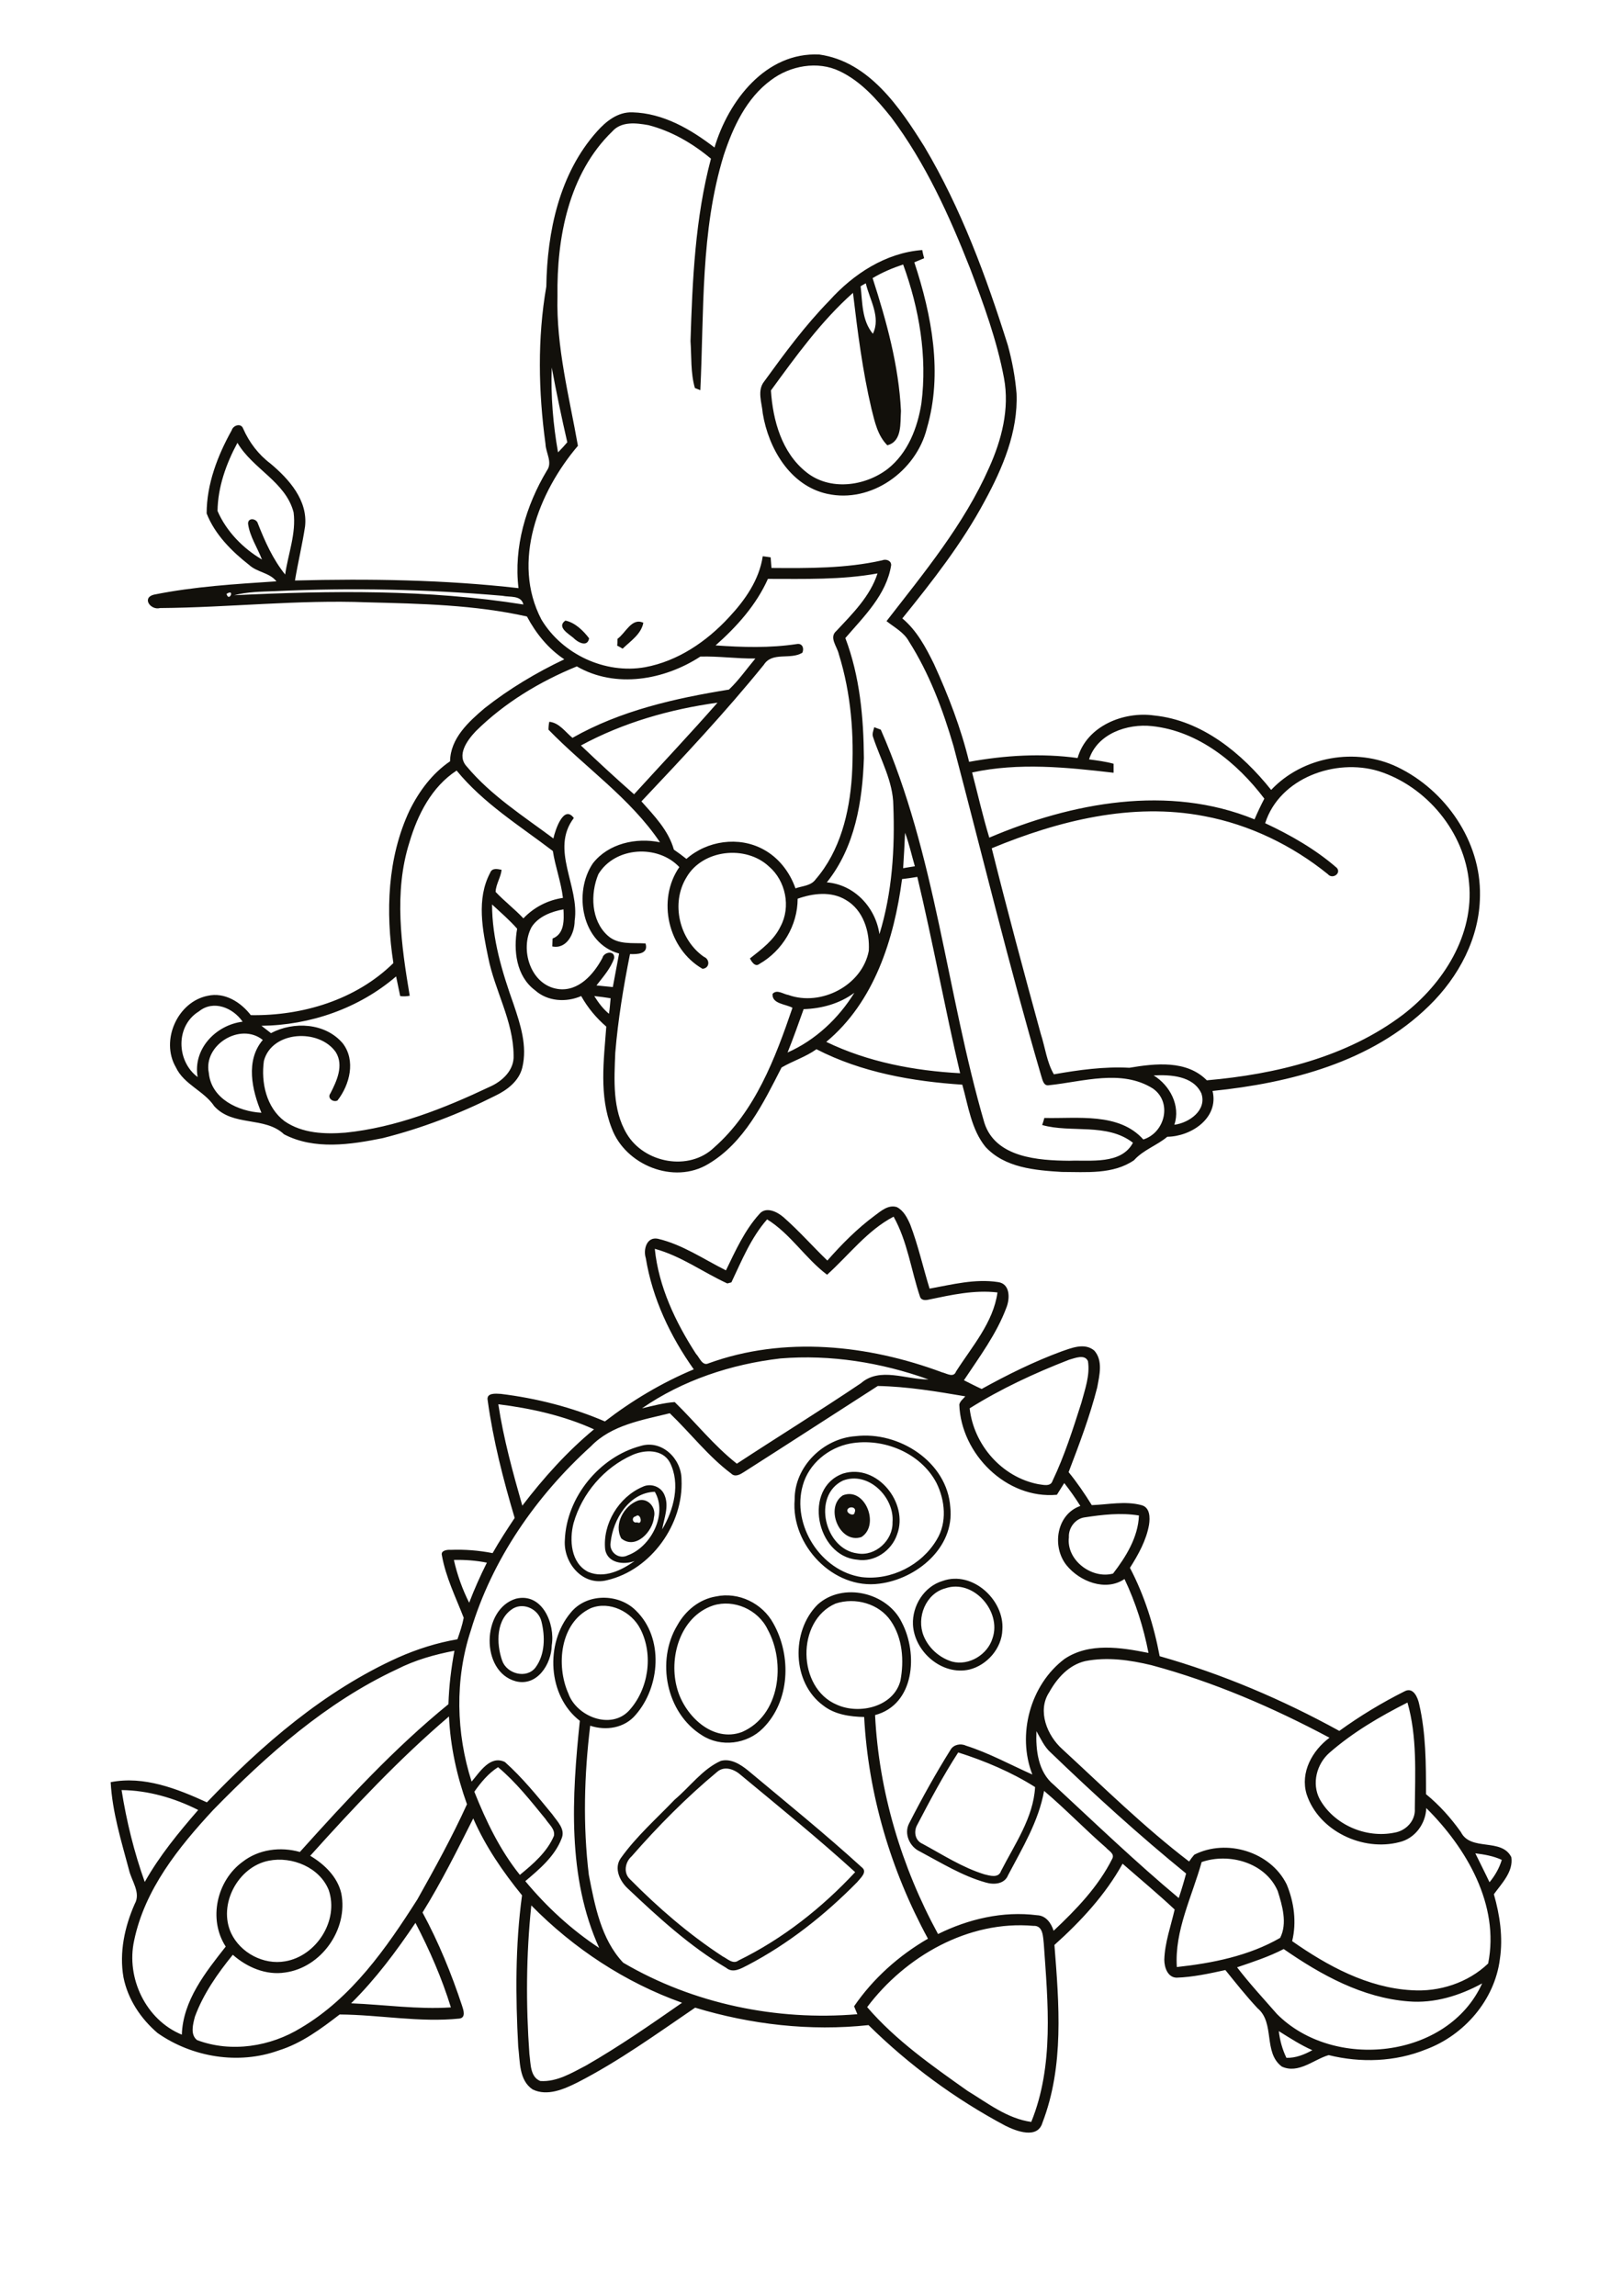 <?xml version="1.0" encoding="utf-8"?>
<!-- Generator: Adobe Illustrator 21.0.2, SVG Export Plug-In . SVG Version: 6.00 Build 0)  -->
<svg version="1.2" baseProfile="tiny" id="Layer_1" xmlns="http://www.w3.org/2000/svg" xmlns:xlink="http://www.w3.org/1999/xlink"
	 x="0px" y="0px" viewBox="0 0 595 842" overflow="scroll" xml:space="preserve">
<path fill="#12100B" d="M263.1,649.8c-11.3,9.4-21.7,19.9-31.4,31c-2.4,2.1-3.1,6.1-0.6,8.4c10.4,10.5,21.6,20.2,34,28.3
	c1.8,0.9,3.8,3,5.8,1.5c16.2-7.9,30.6-19.3,42.8-32.4c-13.5-12.3-27.7-23.8-41.8-35.5C269.6,649,265.9,647.4,263.1,649.8
	 M264.4,645.8c3.7-1,7.3,1.3,10.1,3.6c14,11.7,28.1,23.1,41.6,35.4c2.3,1.7-0.5,4-1.7,5.5c-11.8,12-25.2,22.6-40.1,30.4
	c-2.4,1.2-5.4,3.1-7.9,1c-13.3-7.9-24.8-18.4-36-29c-3-2.7-5.3-7.5-2.7-11.2c5.7-8,13.1-14.5,19.8-21.5
	C253.1,655.3,257.7,648.8,264.4,645.8 M188.4,589.8c-6.5,3.8-6.4,12.9-4.2,19.2c1.7,4.9,8.9,6.8,12.2,2.6c3.6-4.8,3.6-11.5,2.2-17
	C197.5,590.2,192.3,587.7,188.4,589.8 M189.3,586.3c9.6-2.3,14.4,9.2,13.1,17.1c-0.1,6.8-5.3,15.2-13.2,13.2
	C176.2,613.1,176.6,590.1,189.3,586.3 M261.6,588.8c-12.2,4.1-16.5,19.4-13.1,30.8c2.8,9.7,13,19.6,23.7,15.6
	c14-6.1,16.1-25.4,9.4-37.6C278.1,590.3,269.2,586.4,261.6,588.8 M262.6,585.5c8.3-1.8,17.1,2.5,21.1,9.9
	c6.7,11.9,6.1,28.5-3.8,38.4c-5.8,5.9-15.5,7.1-22.4,2.6c-13.2-8.2-16.9-27.4-9-40.4C251.5,590.6,256.6,586.5,262.6,585.5
	 M346.8,582.5c-7.2,1.9-10.7,10.7-8,17.4c1.8,4.5,5.8,8.1,10.5,9.5c6.2,1.6,13-2.6,14.8-8.6C367.5,590.9,357,579,346.8,582.5
	 M345.8,579.8c10.9-3.9,22.7,7,21.9,17.9c-0.2,6.8-5.6,13-12.1,14.6c-10,2.3-20.2-6.5-20.7-16.5C334.6,588.9,339,581.8,345.8,579.8
	 M233.2,556.1c-1.7,0.3-1.2,2.7,0.5,2.2C236,559.5,235,554.5,233.2,556.1 M234.1,550.3c3.6-1.1,6.7,2.6,5.8,6.1
	c-0.4,5.3-6.8,12.1-12,7.8C225.1,559.1,228.8,552.2,234.1,550.3 M311.2,553.2c-1.6,1.5,2.2,3.3,2.3,1.5
	C314.3,553,312.3,552.3,311.2,553.2 M309.2,548.4c8.1-3.2,13.7,10.9,6.8,15.3C308,566.4,302.4,552.8,309.2,548.4 M309.2,543
	c-11.4,5.5-6.7,25.2,5.3,26.7c6.6,1.2,13.1-4.8,12.9-11.4C328.2,549.1,318.5,539.4,309.2,543 M309.3,540.4
	c12.4-3.8,24.1,10.8,19.8,22.3c-2,6-8.3,10.4-14.7,9.3C299.4,570.7,294.4,545.7,309.3,540.4 M224,565.6c-0.7,3.6,3,6.5,6.3,4.8
	c8.5-3.1,14.7-15.1,9.9-23.3C230.8,547.4,224.9,557.2,224,565.6 M232,533.6c-10.4,4.6-18.5,14.1-21.6,25c-1.6,6.2-1,14.7,5.4,17.9
	c5.9,2.5,12.2-0.6,17-4c-4,1.5-9.9,0.8-10.8-4.2c-1-9.4,5-19.3,13.7-23c3-1.5,6.9-0.1,8.1,3.1c1.7,4.1-0.2,8.4-0.9,12.5
	c4.3-7.2,6.8-16.8,2.8-24.6C243,531.4,236.5,531.6,232,533.6 M235,530.3c7.8-2.4,15,4.7,15,12.3c0.8,16.3-11.1,33.1-27.2,36.9
	c-9,2.4-16.2-6.3-15.6-14.7C207.8,549.1,219.9,534.3,235,530.3 M311.9,529.4c-8,1.5-15.2,7.4-17.4,15.3
	c-4.2,14.6,6.6,31.5,21.6,33.7c10.8,1.3,22-4.4,27.5-13.7c3.9-6.3,3.1-14.5-0.1-20.9C337.7,532.8,324,527.2,311.9,529.4
	 M313.9,526.7c15.8-1.9,33.6,9.4,34.7,26.1c1.6,14.8-12.4,26.3-26,28c-16.9,2.3-32.5-14.2-31.1-30.8
	C291.4,537.9,302,527.5,313.9,526.7 M469.1,744.9c0.4,3.4,1.3,6.7,2.8,9.8c3.4,0.1,6.6-1.2,9.5-2.8
	C477.1,750,473.1,747.4,469.1,744.9 M453.8,721.5c4.6,6,9.7,11.5,14.6,17.1c20.7,20.9,62.7,16.6,75.3-11.2c-8.2,4.5-17.6,7.4-27,6.6
	c-16.9-1.3-32.1-9.7-45.8-19.2C465.5,717.6,459.7,719.5,453.8,721.5 M318.1,736.1c10.5,12.2,23.8,21.5,36.8,30.7
	c7.4,4.5,14.6,10.2,23.4,11.4c8.4-20.7,6.1-43.6,4.6-65.3c-0.3-2.5-0.2-6.8-3.8-6.6C355.2,704.2,332.1,717.5,318.1,736.1
	 M128.8,734.7c12.2,0.5,24.4,2.3,36.6,1.5c-3.3-10.7-7.8-21-13-31C145.4,715.6,137.8,725.8,128.8,734.7 M194.9,698.8
	c-1.9,18.1-2,36.4-0.7,54.5c0.5,3.4,0.2,8.4,4,9.9c6.1,0.4,11.6-3,16.8-5.7c12.2-7,23.7-15,35.2-23
	C229.4,727.1,210.4,714.6,194.9,698.8 M440.8,682.9c-3.5,12.6-10,25.2-9.1,38.5c13-1.4,26.5-4.1,37.9-10.7
	c2.7-5.3,0.8-11.8-0.9-17.2C464.2,683.1,450.9,679.4,440.8,682.9 M98.6,682.4c-11.3,2.2-18.7,16.1-13.8,26.6
	c3.4,7.2,11.9,11.7,19.8,10.3c11.4-1.9,19.8-14.9,16-26.1C117.3,684.9,107.2,680.7,98.6,682.4 M541.2,679.7c1.7,3.5,3.5,7,5.2,10.6
	c2-2.4,3.6-5.2,4.5-8.2C547.9,680.7,544.5,680.1,541.2,679.7 M44.6,656.5c1.8,11.4,4.6,22.8,8.5,33.7c5.4-9.6,12.4-18.1,19.6-26.4
	C64,659.4,54.3,656.6,44.6,656.5 M182.7,648.1c-3.6,2.3-6.3,5.6-8.7,9c4.3,10.8,9.4,21.4,16.7,30.5c4.9-4,10-8.4,12.5-14.3
	c0.5-2.5-1.9-4.3-3.1-6.2C194.7,660.5,189.3,653.6,182.7,648.1 M351.5,642.7c-5.5,8.5-10.3,17.5-15,26.5c-1.4,2.4-0.9,5.8,1.9,7
	c7.4,4,14.6,8.7,22.7,11.2c2,0.5,5.2,1.5,6.1-1.2c5-9.8,11.9-19.6,12.5-30.8C371.2,650,361.3,645.8,351.5,642.7 M380.2,634.9
	c-0.3,6.9,0.6,15,6.4,19.7c15.1,14,30,28.3,45.8,41.5c1-3,1.9-6,2.7-9c-17.2-14-33.6-28.9-49.6-44.3
	C383.1,640.7,381.8,637.7,380.2,634.9 M113.8,680.6c5.2,3.1,10,7.7,11.4,13.8c2.6,13.1-7.3,27.2-20.6,29c-7,1.1-14-1.9-19.2-6.5
	c-5.6,6.9-10.8,14.3-13.9,22.7c-0.7,2.7-1.8,6.6,0.8,8.6c12.5,4.7,26.9,2.4,38.1-4.5c18.6-11,31.3-29.2,42.7-47.1
	c6.4-11.4,12.8-23,18.2-34.9c-3.7-10.3-6.1-21.2-6.6-32.2C146.4,645.1,129.9,662.7,113.8,680.6 M487.7,642.8
	c-4.7,4.1-6.6,11.3-3.6,17c5.2,9.4,17,14.5,27.5,12.3c4.2-0.7,7.7-4.4,7.4-8.8c0.1-13,0.9-26.3-2.7-38.9
	C506.2,629.5,496.3,635.3,487.7,642.8 M398.1,609.2c-6,1.4-10.3,6.2-13.2,11.4c-4.5,6.8-0.8,15.9,4.8,20.9
	c15.2,14,30,28.6,46.5,41.2c0.6-0.9,1.2-1.7,1.9-2.5c11.8-6,28-1.1,33.9,10.9c2.7,6.5,3.7,13.9,2,20.8c13,9.1,27.7,17.1,43.8,18
	c10.1,0.7,20.7-2.7,28.1-9.8c4.3-21.5-8-42.4-22.7-57c-0.2,5.8-4.2,11.2-9.9,12.5c-13.4,3.5-29.6-4.1-34-17.6
	c-2.4-8,2.1-16,8.4-20.7c-20.8-11.1-42.6-20.5-65.3-26.6C414.5,608.8,406.2,607.6,398.1,609.2 M145.6,612.2
	c-25.9,12.1-47.6,31.3-67.4,51.6c-12.7,13.7-25.1,29.1-29,47.9c-3,13.7,4.3,29.1,17.5,34.5c0.4-12.5,8.7-22.9,16.1-32.3
	c-6.5-10-3.3-24.2,6.2-31.1c5.9-4.6,13.9-5.6,21-3.6c17.1-19,34.6-38,54.5-54.2c0.2-6.6,1-13.2,2.2-19.6
	C159.4,606.8,152.3,608.8,145.6,612.2 M216.7,589.8c-11.3,5.3-12.8,21-8.2,31.3c3,8.4,15.5,13.4,22.2,6.3c7.2-7.8,9.1-20.5,4.2-30
	C231.7,591.1,223.6,587,216.7,589.8 M306.5,588.1c-14.5,6.3-14.1,31,0.5,37.1c8.2,3.7,20.8,0.8,23.3-8.8c1.4-7.4,0.8-15.6-3.5-21.9
	C322.5,588.1,313.7,585.7,306.5,588.1 M166.5,572.1c1.2,5.4,3.1,10.7,5.6,15.7c1.9-5,4.1-9.9,6.5-14.7
	C174.6,572.3,170.5,572,166.5,572.1 M397.8,556.5c-3.4,0.5-5.9,3.9-5.7,7.3c-1,8.4,8.4,15.4,16.2,13.3c4.7-6.1,9.2-13.3,9.5-21.3
	C411.1,554.7,404.4,555.5,397.8,556.5 M182.8,515c1.9,12.6,5.3,24.9,8.8,37.2c7.8-10.2,16.4-19.8,26.3-28
	C206.9,519.2,194.8,516.5,182.8,515 M273,539.8c-1.4,0.9-3.3,2.1-4.8,0.6c-8.4-6.3-14.9-14.8-22.5-22.1
	c-10.1,2.5-21.4,4.3-28.9,12.1c-20.1,18.2-36.3,41.5-44.1,67.6c-5.9,17.9-5.4,37.6,0.3,55.4c3-3.5,6.8-9.8,12.2-7.2
	c6.4,5.7,11.9,12.5,17.4,19.2c1.8,2.6,4.9,5.4,3.4,8.9c-2.5,6.5-8.1,11.2-13.3,15.6c7.8,9.4,16.9,17.8,27.1,24.5
	c-11.8-26-10-55.6-7.1-83.3c-11.8-9.1-12.8-28.4-3.4-39.6c5.8-7.3,17.7-7.2,24-0.8c10.3,10,8.9,28-0.2,38.3
	c-4.1,4.8-10.8,5.8-16.6,3.9c-2.2,18.1-2.7,36.5-0.5,54.7c2.2,11.3,4.5,23.6,12.6,32.2c25.7,15.1,56.3,21.4,85.9,18.9
	c-0.4-1-0.8-1.9-1.2-2.9c7-10.2,16.4-18.6,27.1-24.8c-13.6-25-21.9-52.9-23.4-81.3c-5.2-0.1-10.8-0.9-15-4.2
	c-11.5-8.4-11.9-27.2-2.1-37c9.2-8.4,25.6-4.5,30.9,6.5c6,11.4,4.8,30.1-9.8,34c1.4,28.1,9.7,55.7,23.1,80.3
	c11.1-5.5,23.8-8.5,36.3-6.9c3.3,0.1,5.2,2.9,6.1,5.7c8.3-7.8,16.4-16.2,21.5-26.4c1-1.9-1.3-2.9-2.3-4.1
	c-7.7-6.7-14.9-14.2-22.7-20.8c-2,11.2-8,21-13.2,30.9c-1.3,3.3-5.2,3.6-8.2,2.7c-8.6-2.4-16.3-7.2-24.2-11.4
	c-3.7-1.7-5.9-6.5-3.9-10.3c4.7-9.2,9.7-18.2,15.2-27c1.1-1.9,3.7-2.4,5.6-1.5c8.5,2.7,16.3,7,24.4,10.6
	c-5.7-14.6-0.8-32.9,11.8-42.4c9.1-6.1,20.7-4.2,30.8-2.2c-1.8-9.3-4.7-18.5-8.8-27.1c-6.9,4.7-16.5,0.9-21.3-5.1
	c-5.4-6.8-3.7-18.6,5.1-21.7c-1.8-2.9-3.8-5.7-5.9-8.4c-0.9,1.4-1.8,2.9-2.7,4.3c-18.5,1.7-35.2-15-35.8-33.1c0.3-1.3,1.4-2,2.2-3
	c-10.6-1.8-21.3-3.6-32.1-3.8C305.5,518.9,289.3,529.4,273,539.8 M392.1,498.7c-12.6,4.9-24.9,10.6-36.4,17.8
	c1.5,13.4,11.8,25.2,25.1,27.8c1.7,0.2,4.6,1.1,5.3-1.2c4.4-9.2,7.5-19,10.6-28.7c1.3-4.9,3.2-10,2.4-15.2
	C397.9,496.5,394.3,498.1,392.1,498.7 M235.5,516.5c3.9-0.9,7.9-2,12-2.3c7.7,7.5,14.4,16,22.8,22.6c15.1-9.9,30.5-19.4,45.5-29.5
	c7-6.1,16.6-1.3,24.8-1.4c-17.3-6.2-35.9-9.2-54.3-7.7C268.2,500.3,250.4,506.2,235.5,516.5 M303.4,467.5c-8-6-13.4-15-22-20.3
	c-5.9,6.7-9.3,15.1-13.1,23.1c-0.4,0.1-1.1,0.3-1.5,0.4c-8.9-4.1-17-10.1-26.6-12.7c1.4,13.9,7.6,26.9,15.1,38.5
	c1.3,1.3,2.3,4.6,4.6,3.5c27.7-10.1,58.6-6.8,85.7,3.3c1.7,0.4,4.2,2.1,5.1-0.3c5.8-9.1,13.7-18,15.2-29c-8.5-1-16.9,0.9-25.1,2.6
	c-1.2,0.3-2.8,0.4-3.3-1c-3.3-9.8-4.6-20.3-9.7-29.4C318.2,451.2,311.4,460.3,303.4,467.5 M320.9,445.8c2.3-1.7,5-4.1,8.1-3.1
	c2.5,1.3,3.8,3.9,4.9,6.4c2.9,7.6,4.7,15.7,7.1,23.5c8.3-1.5,16.7-3.7,25.1-2.4c4.5,0.6,4.4,6,3.1,9.3c-3.6,9.7-9.9,18.1-15.6,26.7
	c2.2,1.1,4.3,2.2,6.5,3.2c9.4-5.2,19.1-10,29.1-13.7c3.8-1.3,8.6-3.4,12.2-0.4c3.3,3.7,1.9,9.1,1.1,13.5
	c-2.7,10.6-6.6,20.9-10.5,31.1c3.1,3.8,5.9,7.9,8.5,12.1c6-0.2,12.2-1.6,18.2,0c3.2,0.8,3.2,4.6,2.8,7.2c-1,5.7-3.9,10.9-7,15.8
	c5.3,10.1,8.8,21.2,10.9,32.4c22.9,6.5,45,15.9,65.9,27.4c7.6-5.5,15.7-10.4,24.1-14.6c3.1-1.5,4.7,2.4,5.2,4.8
	c2.5,10.8,2.5,22,2.5,33c4.9,4,9.1,8.7,12.8,13.9c3.6,7.2,14.9,2,18.5,9.2c0.8,5.3-3.5,9.6-6.4,13.6c2.2,7.7,3.4,15.8,2.2,23.8
	c-1.9,15-13.1,27.9-27.1,33.1c-11.3,4.6-24,5-35.7,2.1c-5.5,1.6-11.1,7-17.2,4.2c-6.9-5.2-2.4-16-8.9-21.4c-4.2-4.5-8-9.3-11.8-14
	c-5.9,1.3-11.9,2.6-17.9,2.8c-3.3-0.1-4.5-3.8-4.5-6.6c0.2-6.3,2.4-12.3,3.8-18.4c-6.2-5.8-12.7-11.2-19.1-16.8
	c-6.3,11.4-15.3,21.1-25,29.8c1.7,21.7,3.6,44.4-4.4,65.2c-1.8,6.1-9.6,3.1-13.6,1.1c-18.4-9.8-35.4-22.3-50.2-36.9
	c-21.4,2.3-43.1-0.2-63.6-6.4c-14.1,9.6-27.9,19.6-43.1,27.4c-5,2.5-11.1,5.2-16.5,2.6c-5.1-3.4-4.6-10.3-5.3-15.7
	c-1-18.5-1.1-37.2,1.4-55.5c-7-8.6-13.4-17.9-17.9-28.2c-5.9,11.7-11.7,23.4-18.6,34.5c5.9,10.9,10.6,22.4,14.5,34.2
	c0.5,1.5,1.5,4.4-1,4.7c-14.6,1.5-29.3-1.4-43.9-1.5c-6.9,5.3-14,10.6-22.4,13.2c-14.7,5.3-31.7,2.5-44.4-6.4
	c-6.2-5.3-10.9-12.4-12.5-20.4c-1.6-9.1,0.4-18.5,4.1-26.9c2.4-4.2-1.2-8.5-2.1-12.6c-2.8-10.5-6.1-21.1-6.7-32.1
	c12.2-2.4,24.4,2.4,35.3,7.4c20.3-21.2,43.1-40.9,70.1-53.1c7-3.1,14.2-5.4,21.8-6.7c0.9-2.6,1.8-5.2,2.3-7.9
	c-2.9-7.5-6.6-14.9-8-22.9c-0.5-1.8,2-2.1,3.2-2c5.2-0.2,10.3,0.2,15.4,1.2c2.5-4.4,5.3-8.7,8.1-12.9c-4.2-14.1-7.9-28.5-9.9-43.1
	c-0.6-2.9,3-2.5,4.8-2.4c13.1,1.6,26.1,4.9,38.2,10.1c10-7.7,20.9-14.2,32.6-19.1c-8.6-12.1-15.2-26-17.6-40.8
	c-1-3.1,0.3-7.9,4.4-7.1c9,2.1,16.8,7.5,25,11.6c3.5-7.2,6.8-14.6,12.2-20.6c2.4-3,6.6-0.9,8.9,1.1c5.7,5,10.7,10.7,16.1,15.9
	C308.7,456.4,314.4,450.6,320.9,445.8 M226.5,234.3c3-2.1,5.2-7.9,9.5-5.9c-0.8,4.2-4.7,6.7-7.6,9.5c-0.5-0.3-1.5-0.9-2-1.1
	C226.5,236.2,226.5,234.9,226.5,234.3 M207.4,227.6c3.5,0.7,6.6,3.7,8.7,6.5c-0.6,3.5-4.3,1.4-5.8-0.2
	C208.5,232.4,204.1,229.9,207.4,227.6 M315.7,105c0.7,5.9,0.4,12.5,4.5,17.4c3-6.1-1.2-12.5-2.6-18.5
	C317.1,104.2,316.1,104.7,315.7,105 M320.1,102c5.1,15.8,9.6,32.1,10.4,48.7c-0.3,4.4,0.5,11.2-5,12.6c-3.6-3.6-4.6-8.6-5.8-13.3
	c-3.3-14-5.1-28.3-6.8-42.6c-11.7,10.4-20.9,23.2-30.1,35.8c0.7,11,4,22.8,12.9,29.9c8.6,7,21.5,5.3,29.9-1.1
	c7.4-5.8,11-15.1,12.4-24.1c2.2-17.2-0.8-34.7-6.7-50.9C327.4,98.3,323.6,99.9,320.1,102 M304.2,110.3c8.8-9.8,20.7-17.6,34.1-18.6
	c0.2,1,0.4,2,0.7,3c-1.2,0.5-2.4,1-3.6,1.5c6.4,19.4,10.5,40.8,4.6,60.9c-3.9,15.7-20.4,27.6-36.6,24c-13.6-3-21.5-16.7-23.6-29.5
	c-0.3-3.9-2.2-8.4,0.6-11.8C287.8,129.6,295.3,119.4,304.2,110.3 M423.2,394.4c6,3.7,9.9,11.1,7.6,18.1c5.4-0.7,12-5.3,9.9-11.5
	C437.7,394.5,429.3,394.1,423.2,394.4 M76.6,393.5c0.9,9.5,10.8,14.1,19.3,14.6c-3.5-8.3-5.9-19.2,0.5-26.7
	C88.2,374.8,74.5,383.2,76.6,393.5 M73,370.9c-8.7,5.3-8.3,18.3-0.5,24.1c-1.8-10.3,6.7-19.1,16.5-20.3
	C85.5,369.6,78.3,366.6,73,370.9 M294.8,370.1c-1.9,5.3-3.8,10.7-5.9,15.9c10.2-4.5,18.7-12.5,24.5-21.9
	C308,368.1,301.4,369.9,294.8,370.1 M218,365.3c1.5,2.4,3.2,4.7,5.4,6.5c0.3-1.9,0.4-3.8,0.6-5.7C222,365.8,220,365.5,218,365.3
	 M330.9,322.4c-2.9,22-10.2,45.1-27.8,59.7c15.3,7.4,32.3,10.6,49.1,11.5c-5.6-23.9-10-48.1-15.7-72
	C334.6,321.9,332.8,322.2,330.9,322.4 M219.5,320.6c-3,7.2-2.7,17,3.4,22.5c3.8,3.5,9.2,2.6,13.9,2.9c1.2,3.9-3,4-5.7,3.9
	c-2.4,12-4.4,24.1-5.4,36.2c-0.4,10-1.1,20.8,4.2,29.7c6.4,10.8,22.9,13.9,32.1,5c15-13.2,22.4-32.7,28.7-51.2
	c-2.5-1.4-7.6-1.4-7.3-5.1c1.6-1.8,3.9,0.1,5.8,0.4c12,4.3,27.1-3.5,29.5-16.2c0.4-7-2-15-8.5-18.7c-5.3-3.2-12-2.4-17.6-0.4
	c0,9.8-5.6,19.1-14,23.9c-1.6,1.3-2.9-0.8-3.5-2c4.3-3.4,8.8-6.7,11.2-11.7c3.9-7.2,1.9-16.8-4.2-22c-8.5-8-24.4-6.3-30.3,4
	c-5.8,9.5-2.6,22.8,6.4,29.1c2.3,0.9,2.2,4.2-0.5,4.4C245,348,240.9,330,249.2,318C241.3,309.6,225.6,310.5,219.5,320.6 M332,305.4
	c-0.2,4.3-0.4,8.7-0.7,13c1.4-0.2,2.8-0.5,4.3-0.7C334.4,313.6,333.5,309.4,332,305.4 M150.2,308.9c-5.8,18.3-3,37.8,0.1,56.3
	c-1.2,0.2-2.3,0.3-3.5,0.1c-0.5-2.4-1-4.8-1.5-7.2c-13.6,11.7-31.5,17.9-49.4,18.1c1.2,0.9,2.3,1.8,3.5,2.7
	c8.3-4.4,19.9-3.8,26.3,3.7c4.9,6.3,2.6,15.2-1.9,21c-1.6,0.8-3.9-0.9-2.6-2.6c2.3-4.5,5-10.2,2-15.1c-6.1-8.8-23.5-7.9-26.4,3.2
	c-1.1,7.9,0.9,17.1,7.6,22.1c6.5,4.5,14.8,4.8,22.3,4.2c18.6-1.9,36.2-8.9,52.9-16.8c4.6-2,9.1-6.1,8.8-11.6
	c-0.1-12.6-6.9-23.7-9.3-35.8c-2.1-10.1-4.4-21.5,0.7-31.1c0.7-1.9,2.7-1.4,4.2-1.1c-0.3,2.8-2.1,5.3-2.2,8.1
	c3.2,3.4,7,6.3,10.2,9.7c3.9-4.1,9-6.7,14.5-7.5c-0.7-5.9-2.8-11.4-3.7-17.2c-12.2-9.3-25.5-17.5-35.3-29.5
	C158.3,288.6,153.2,298.8,150.2,308.9 M464.1,301.9c9.4,4.4,18.5,9.6,26.3,16.4c1.7,2-1.6,4.3-3.3,2.3
	c-13.1-10.6-28.8-18.2-45.4-21.3c-26.5-5.1-53.5,1.7-77.9,11.8c5.7,22.8,11.8,45.5,18,68.1c1.6,4.9,2.2,10.4,4.8,14.8
	c9.1-1.6,18.4-2.9,27.7-2.4c9.5-1.6,21-2.9,28.4,4.6c25.3-2.2,51.4-8.5,72-24.1c14.7-11.3,26.1-29.1,24.2-48.3
	c-1.6-18.5-15.5-35.4-33.2-41C489.9,278,469.4,285.3,464.1,301.9 M399.5,278.5c3,0.4,6.1,0.8,9,1.6c0,1.1,0,2.2,0,3.3
	c-17.2-2-34.8-3.8-51.9-0.1c2.1,8,3.9,16,6.3,23.9c30.3-12.9,65.8-19.6,97.3-6.7c1.1-2.6,2.3-5.1,3.6-7.6
	c-10-13.2-24.2-24.8-41.2-26.6C413.5,265.3,402.5,269.1,399.5,278.5 M213.1,273.4c6.4,6.1,12.9,12.1,19.5,17.9
	c10.2-11.2,20.6-22.2,30.6-33.6C245.8,260.1,228.6,265,213.1,273.4 M211.6,244.4c-13.7,5.6-26.6,13.4-37.1,23.8
	c-3.1,3.3-7.2,8.8-3.2,13c8.9,10.6,20.7,18.1,31.7,26.3c0.7-3.2,3.8-12.5,7.5-7.5c-8.8,11.6,2.2,25,0.3,37.7c0,4.5-2.8,10.5-8.2,9.4
	c0-0.7,0.1-2.2,0.1-2.9c4.4-1.7,4.2-6.8,4-10.7c-4.4,0.8-9.2,2.6-11.7,6.5c-4.4,8.2-0.4,21.2,9.6,22.7c7.6,1.1,13.2-5.4,16.4-11.4
	c0.5-2.2,4.6-2.9,4.3,0.1c-1.3,3.8-4.1,6.9-6.5,10c2,0.2,4,0.4,6,0.6c0.8-4.1,1.5-8.2,2.3-12.3c-13.7-3.7-16.9-22.4-9.6-33.1
	c5.7-7.3,15.9-9.5,24.6-7.7c-10.9-16.2-27.4-27.4-40.9-41.3c0-1,0.1-2,0.3-2.9c3.7,0.4,5.8,3.7,8.5,5.9c17.6-10,37.6-14.5,57.4-17.7
	c3.6-3.4,6.5-7.6,9.7-11.4c-6.7,0.1-13.5-0.9-20.2-0.7C243.7,249.4,225.8,252.6,211.6,244.4 M83.1,217.8
	C84,221.1,86.4,215.7,83.1,217.8 M101,216.8c-5.1,0.2-10.2,0.2-15.1,1.5c35.3-1.7,71-2.2,106.1,3.4c-0.8-3.5-5-2.6-7.7-3.2
	C156.6,216.1,128.8,215.5,101,216.8 M281.7,212.3c-4.3,9.6-11.4,17.5-19.2,24.4c9.9,0.7,19.9,1,29.8-0.5c2-0.4,2.8,1.6,2,3.2
	c-4.4,2.7-11-0.5-14.1,4.4c-14.1,17.4-29.5,33.8-44.9,50.1c4.7,5.3,9.9,10.6,11.9,17.7c1.6,1.1,3.1,2.2,4.6,3.4
	c7.6-6.7,19.2-8.4,28.2-3.5c5.6,3,9.7,8.3,11.8,14.3c2.5-0.9,5.7-0.9,7.4-3.3c9-10.4,12.4-24.4,13.3-37.8c0.9-15-0.3-30.4-4.8-44.8
	c-0.6-2.8-3.7-6.1-0.9-8.5c5.9-6.3,12.4-12.7,15.1-21.1C308.7,212.7,295.2,212.3,281.7,212.3 M79.8,187.4
	c3.2,7.4,9.3,13.7,16.3,17.8c-1.7-4.4-4.5-8.5-5.1-13.1c-0.1-2.4,3.1-2,3.6-0.1c2.6,6.6,5.5,13.1,10,18.7c1.1-7.6,4.1-15.1,3.1-22.8
	c-2.9-11.2-15-15.9-20.6-25.5C83,170,79.9,178.6,79.8,187.4 M202.4,134.8c-0.4,10.4,0.5,20.9,2.3,31.1c1.2-1.2,2.3-2.4,3.4-3.7
	C206,153.1,204.1,144,202.4,134.8 M282.8,29.4c-9,6.6-13.9,17.2-17.3,27.5c-8.6,27.9-7.2,57.4-8.6,86.2c-0.5-0.2-1.5-0.6-2-0.8
	c-1.6-5.6-1.2-11.5-1.6-17.2c0.7-22.4,1.7-45.1,7.5-66.9c-6.7-5.6-14.4-10.1-22.9-12.3c-4.5-0.8-9.9-1.5-13.3,2.3
	c-16,15.5-20.4,39-20.1,60.4c-0.5,18.6,4.3,36.8,7.5,54.9c-14.4,16.9-24.5,42.5-13.4,63.7c7.6,12.7,23.3,20.1,38,17.5
	c12-2.2,22.6-9.4,30.8-18.3c5.9-6.3,11.1-13.7,12.4-22.4c1,0.1,2,0.3,2.9,0.4c0.1,1.3,0.2,2.6,0.3,3.9c13.6,0.1,27.3,0.2,40.6-2.8
	c1.4-0.6,3.4,0.1,3.3,1.8c-1.7,10.8-10,18.8-16.8,26.7c5.3,14,6.7,29.1,6.8,44c-0.5,15.9-3.3,32.8-13.6,45.6
	c10.1,0.8,17.9,9.2,19.3,19c4.7-15.2,5.7-31.4,5.1-47.2c-0.1-8.9-4.7-16.8-7.4-25c-0.5-1.2,0.1-2.5,0.4-3.7c0.6,0.2,1.8,0.7,2.4,0.9
	c20.2,45.9,24.1,96.5,38,144.2c4.1,12.8,19.9,13.8,31.1,13.9c7.8-0.3,19.1,1.5,23.4-6.6c-9.5-7.4-22.7-3.5-33.3-6.5
	c0.3-0.9,0.6-1.8,0.8-2.6c12.1,0.3,27.4-2.1,36.3,7.9c8-2.5,10.7-13.7,3.5-18.7c-11.5-7.2-25.6-2.5-38.1-1.2
	c-2.1,0.4-2.4-2.2-2.9-3.6c-11.7-40-21.5-80.5-32.1-120.7c-3.9-13.4-8.9-26.7-16.4-38.5c-1.8-3.3-5.3-5.1-8.2-7.4
	c13.8-17.8,28.4-35.4,37.6-56.2c4.6-10.2,7.6-21.6,5.5-32.9c-2.6-13.9-7.5-27.2-12.5-40.4C348.2,79,339.5,59.8,326.9,43
	c-5.3-6.6-11.1-13.2-18.9-16.9C299.9,22.2,289.8,24.1,282.8,29.4 M262.1,54.1C267.2,37,280.9,19,300.6,20
	c18.2,2.6,29.5,19.4,38.5,33.8c13.5,22.7,22.7,47.7,30.6,72.8c1.6,5.8,2.7,11.7,3.2,17.7c0.6,14-5.1,27.4-11.7,39.5
	c-8.3,15.5-19.2,29.4-30.2,43c5.3,4.4,8.6,10.6,11.6,16.7c5.3,11.6,9.9,23.5,12.9,35.9c13.1-2.4,26.6-3.2,39.8-1.4
	c3.3-11.7,16.8-17.2,28.1-15.6c17.6,1.8,32.2,13.9,42.9,27.3c11.6-12.3,31.1-15.7,46.3-8.4c17.7,8.5,30.7,27.3,30.3,47.2
	c-0.1,15.4-7.8,29.8-18.7,40.4c-21,20.6-51,28.3-79.4,31.2c2.4,9.9-7.8,16.7-16.6,16.8c-3.8,3.2-8.8,4.8-12.2,8.6
	c-7.7,5.3-17.6,4.3-26.5,4.3c-9.8-0.6-20.9-1.5-28-9.2c-5.2-6.4-6.3-15-8.5-22.8c-18.3-1.2-37-4.5-53.5-13
	c-3.9,2.8-8.7,4.3-12.8,6.7c-6.7,13.1-13.7,27.6-26.9,35.4c-12.6,7.6-30.4,0.4-35.4-13.1c-4.7-11.9-2.9-25-2-37.3
	c-3.7-3.2-6.8-6.9-9.2-11.2c-5.5,2.4-12.3,2-16.9-2.1c-7-5.2-8-14.7-6.6-22.6c-2.8-3.2-6.1-6-9.2-8.9c0,12.6,3.7,24.8,7.9,36.6
	c2.5,7.4,5.1,15.3,3.2,23.2c-1.2,5-5.6,8.3-10,10.4c-13.1,6.6-26.9,11.9-41.2,15.5c-11.8,2.4-25.1,4.4-36.2-1.4
	c-7.1-6.7-18.7-2.7-25.6-10.3c-3.8-5.7-11.1-7.9-14.1-14.3c-5.7-9.8,0.6-24,11.7-26.2c6.2-1.4,12.1,2.3,15.8,7.1
	c18.9,0.3,38.6-5.6,52.3-19.1c-2.9-18.7-2.2-38.6,5.9-55.9c3.5-7.1,8.3-13.6,14.9-18.1c0.1-8.4,6.8-14.5,12.7-19.5
	c9-7.1,18.9-13,29.2-17.9c-5.9-3.9-10.4-9.5-13.7-15.7c-19.2-4.3-39-4.7-58.6-5.2c-25.4-1-50.6,1.9-76,2.1c-3.4,0.9-6.8-3.7-2.3-4.9
	c14.8-3,30-3.9,45-4.9c-2.5-3.2-7.1-3.3-10-6c-6.4-5-12.6-11.2-15.6-18.9c0-10.7,4-21.2,9.2-30.5c0.5-1.8,3.4-2.8,4.2-0.6
	c2.2,5,5.6,9.5,10,12.8c6.8,5.7,13.8,13.5,12.7,23.1c-1,6.6-2.6,13.2-3.7,19.8c27.3-0.7,54.8-0.3,82,2.8c-1.8-15,2.7-30.2,10.4-43.1
	c2.2-3-0.4-6.5-0.5-9.8c-2.6-19.1-3-38.7,0.3-57.7c0.3-20.1,4.8-41.5,18.6-56.9c3.3-3.7,7.6-7.2,13-7
	C243.3,41.5,253.4,47.4,262.1,54.1"/>
</svg>
